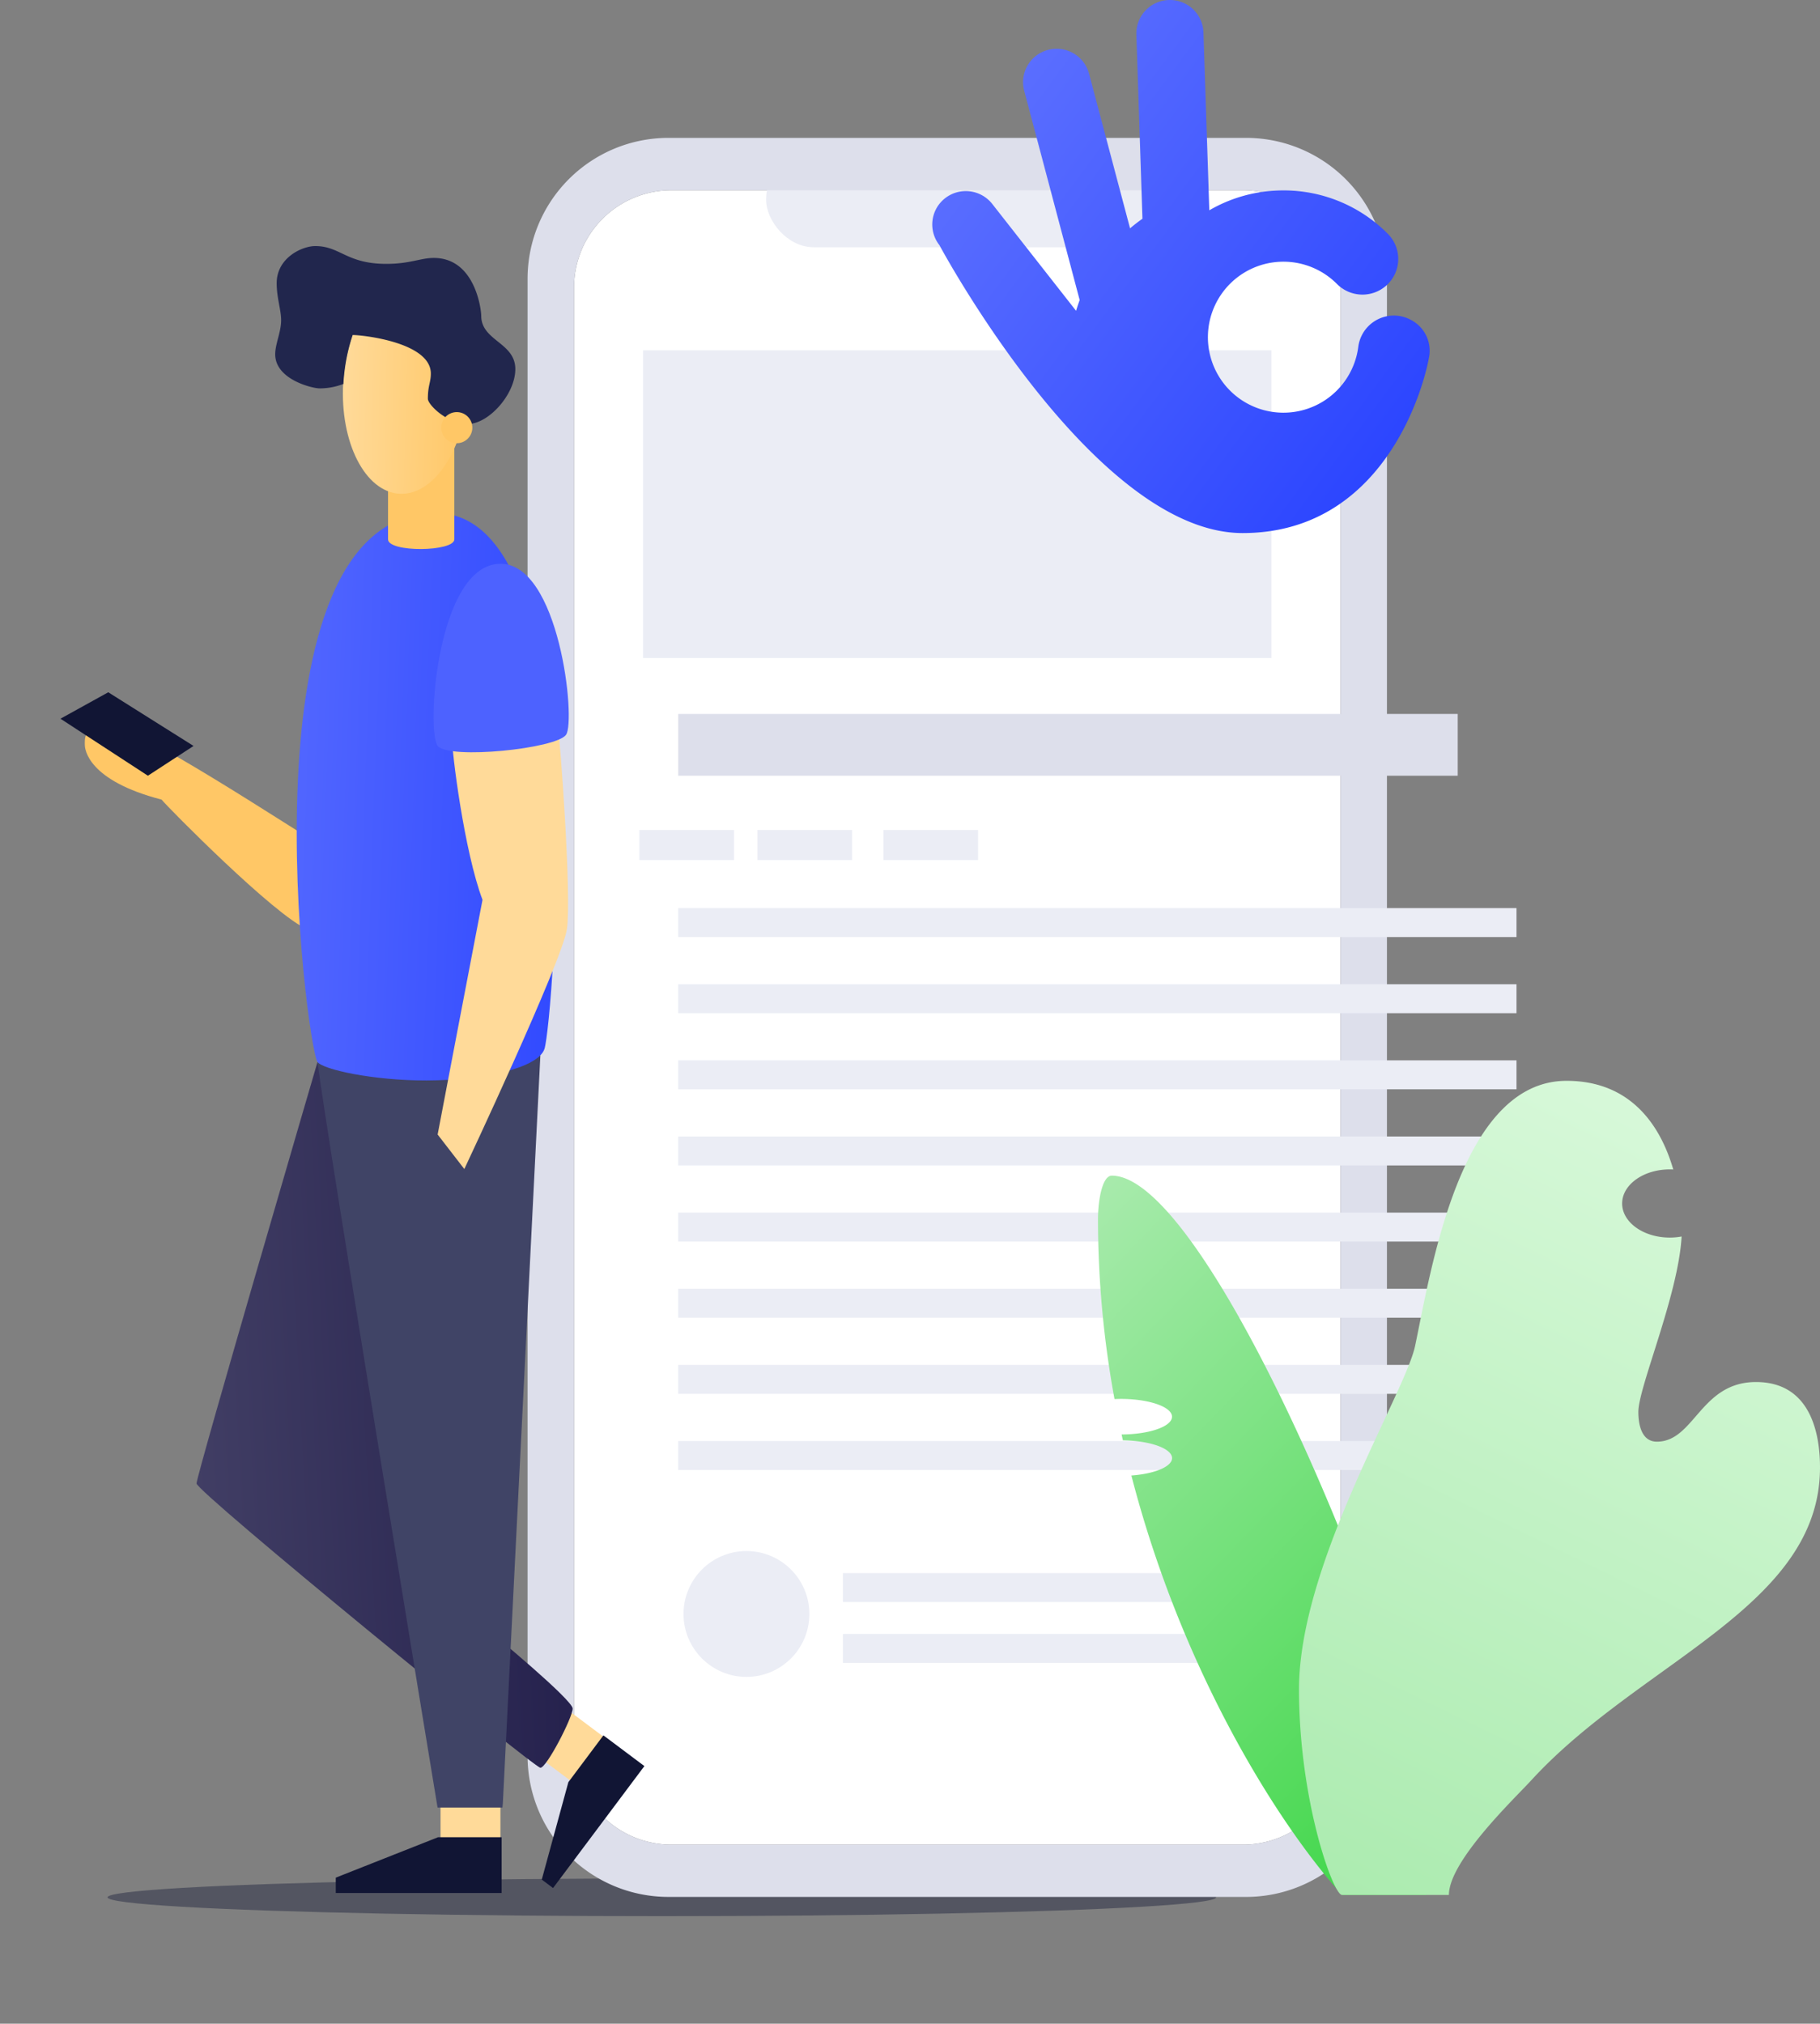 <?xml version="1.0" encoding="UTF-8"?> <svg xmlns="http://www.w3.org/2000/svg" xmlns:xlink="http://www.w3.org/1999/xlink" width="558.555" height="621.021" viewBox="0 0 558.555 621.021"><rect x="0" y="0" width="558.555" height="621.021" fill="#808080" stroke="none"/><defs><linearGradient id="a" x1="-1.596" y1="1.08" x2="1" y2="0.447" gradientUnits="objectBoundingBox"><stop offset="0" stop-color="#f2f4ff"></stop><stop offset="1" stop-color="#fff"></stop></linearGradient><linearGradient id="b" x1="0.971" y1="0.482" x2="-0.072" y2="0.585" gradientUnits="objectBoundingBox"><stop offset="0" stop-color="#25214d"></stop><stop offset="1" stop-color="#434066"></stop></linearGradient><linearGradient id="c" x1="2.07" y1="0.712" x2="-0.963" y2="0.538" gradientUnits="objectBoundingBox"><stop offset="0" stop-color="#001fff"></stop><stop offset="1" stop-color="#808fff"></stop></linearGradient><linearGradient id="d" x1="0.383" y1="0.005" x2="0.438" y2="1.016" gradientUnits="objectBoundingBox"><stop offset="0" stop-color="#ffda99"></stop><stop offset="1" stop-color="#ffc766"></stop></linearGradient><linearGradient id="e" x1="0.095" y1="-0.068" x2="0.606" y2="1.021" gradientUnits="objectBoundingBox"><stop offset="0" stop-color="#abebaf"></stop><stop offset="1" stop-color="#47d850"></stop></linearGradient><linearGradient id="f" x1="0.242" y1="1.074" x2="0.748" y2="-0.543" gradientUnits="objectBoundingBox"><stop offset="0" stop-color="#abebaf"></stop><stop offset="1" stop-color="#edffee"></stop></linearGradient><linearGradient id="g" x1="1.636" y1="1.528" x2="-0.599" y2="-0.245" xlink:href="#c"></linearGradient></defs><g transform="translate(11.436 44.162)"><ellipse cx="170.113" cy="5.778" rx="170.113" ry="5.778" transform="translate(21.565 532.302)" fill="#111534" opacity="0.4"></ellipse><g transform="translate(150.475 -1.853)"><path d="M594.549,293.416V519.15a29.868,29.868,0,0,1-29.868,29.868H389.208A29.868,29.868,0,0,1,359.34,519.15V71.208A29.872,29.872,0,0,1,389.2,41.34H564.681A29.872,29.872,0,0,1,594.549,71.2V293.416" transform="translate(-345.083 -25.264)" fill="#fff"></path><rect width="117.316" height="29.29" rx="14.645" transform="translate(73.201 4.285)" fill="#ebedf5"></rect><path d="M548.5,6H371.214A43.242,43.242,0,0,0,328,49.242V502.566a43.242,43.242,0,0,0,43.214,43.242H548.5a43.242,43.242,0,0,0,43.242-43.242V49.242A43.242,43.242,0,0,0,548.5,6Zm28.967,268.152V499.886A29.868,29.868,0,0,1,547.6,529.754H372.124a29.868,29.868,0,0,1-29.868-29.868V51.944a29.872,29.872,0,0,1,29.863-29.868H547.6a29.871,29.871,0,0,1,29.868,29.863Z" transform="translate(-328 -6)" fill="#dddfeb"></path><rect width="192.841" height="94.435" transform="translate(35.44 65.19)" fill="#ebedf5"></rect><rect width="257.271" height="8.884" transform="translate(46.23 236.365)" fill="#ebedf5"></rect><rect width="257.271" height="8.884" transform="translate(46.23 259.727)" fill="#ebedf5"></rect><rect width="257.271" height="8.884" transform="translate(46.23 283.086)" fill="#ebedf5"></rect><rect width="257.271" height="8.884" transform="translate(46.23 306.449)" fill="#ebedf5"></rect><rect width="257.271" height="8.884" transform="translate(46.23 329.812)" fill="#ebedf5"></rect><rect width="257.271" height="8.884" transform="translate(46.23 353.176)" fill="#ebedf5"></rect><rect width="257.271" height="8.884" transform="translate(46.23 376.539)" fill="#ebedf5"></rect><rect width="257.271" height="8.884" transform="translate(46.23 399.902)" fill="#ebedf5"></rect><rect width="178.989" height="8.884" transform="translate(96.773 440.423)" fill="#ebedf5"></rect><rect width="197.317" height="8.884" transform="translate(96.773 459.101)" fill="#ebedf5"></rect><rect width="29.049" height="9.225" transform="translate(34.317 212.401)" fill="#ebedf5"></rect><rect width="29.049" height="9.225" transform="translate(70.544 212.401)" fill="#ebedf5"></rect><rect width="29.049" height="9.225" transform="translate(109.205 212.401)" fill="#ebedf5"></rect><circle cx="19.31" cy="19.31" r="19.31" transform="translate(47.863 433.668)" fill="#ebedf5"></circle><rect width="239.23" height="18.964" transform="translate(46.23 176.779)" fill="#dddfeb"></rect></g><g transform="translate(7.12 31.354)"><rect width="16.876" height="15.057" transform="translate(145.261 462.5) rotate(-53.17)" fill="#ffda99"></rect><rect width="18.373" height="11.968" transform="translate(116.647 477.674)" fill="#ffda99"></rect><path d="M131.053,629.41S93.93,756.188,93.93,758.757,197.544,846,199.464,846s9.894-15.466,9.894-18.155-24.664-23.035-24.664-23.035Z" transform="translate(-52.167 -379.034)" fill="url(#b)"></path><path d="M232.415,854.482,243.937,624.84c-5.413,3.885-33.289,11.827-68.4,2.078,2.438,20.161,36.846,228.809,36.846,228.809H232.3Z" transform="translate(-96.653 -376.544)" fill="#404466"></path><path d="M87.978,437.013C83.334,434.47,34.019,401.85,25.95,401.85s-7.406,4.758-7.406,6.2.992,10.944,23.55,16.8c1.988,2.434,34.935,35.822,44.775,39.8C86.977,454.148,87.978,437.013,87.978,437.013Z" transform="translate(-11.066 -254.989)" fill="#ffc766"></path><path d="M204.251,259.11c-61.223,0-39.721,163.737-36.359,168.445,1.654,2.316,17.1,5.712,33.476,5.676,16.643-.036,34.235-3.636,36.185-9.711C240.1,415.605,253.165,259.11,204.251,259.11Z" transform="translate(-89.005 -177.18)" fill="url(#c)"></path><path d="M28.954,405.615,2.12,388.121l14.67-8.111,26.174,16.471Z" transform="translate(-2.12 -243.084)" fill="#111534"></path><path d="M260.98,405.888c-.114,4.549,3.78,35.4,9.38,50.233-2.12,10.917-13.77,72.022-13.77,72.022l8.188,10.59s29.959-63.62,31.474-73.569-2.12-59.276-2.729-61.7S260.98,405.888,260.98,405.888Z" transform="translate(-140.835 -255.502)" fill="#ffda99"></path><path d="M274.169,293.327c18.273-.4,23.413,48.159,20.334,52.471s-35.632,7.6-39.33,3.493S254.828,293.75,274.169,293.327Z" transform="translate(-139.34 -195.831)" fill="#4d62ff"></path><path d="M243.467,206.54H223.12v31.97c0,4.094,20.347,3.853,20.347,0Z" transform="translate(-122.59 -148.524)" fill="#ffc766"></path><ellipse cx="32.961" cy="19.174" rx="32.961" ry="19.174" transform="translate(84.895 74.91) rotate(-86.74)" fill="url(#d)"></ellipse><path d="M147,112.207c0-3.184,1.82-6.823,1.82-10.462,0-3.184-1.365-6.823-1.365-11.372,0-7.733,7.733-11.372,11.827-11.372,7.733,0,9.553,5.459,21.835,5.459,7.278,0,10.462-1.82,14.556-1.82,12.737,0,14.556,15.921,14.556,17.741,0,7.733,10.462,8.188,10.462,16.376,0,7.733-8.188,16.831-14.556,16.831s-12.282-5.914-12.282-7.733c0-4.094.91-5,.91-7.733,0-9.553-20.816-11.827-24-11.827a57.686,57.686,0,0,0-2.838,15.011,20.276,20.276,0,0,1-7.278,1.365C158.372,122.669,147,119.94,147,112.207Z" transform="translate(-81.096 -79)" fill="#21264d"></path><circle cx="4.776" cy="4.776" r="4.776" transform="translate(116.852 50.947)" fill="#ffc766"></circle><path d="M238.766,1152.419H219.238l-31.378,12.4v4.717h50.907Z" transform="translate(-103.369 -664.133)" fill="#111534"></path><path d="M345.759,1083.69l-10.754,14.356-8.165,29.9,3.466,2.6,28.03-37.428Z" transform="translate(-179.129 -626.668)" fill="#111534"></path><path d="M717.074,706.1c-2.888,0-4.244,7.392-4.244,13.51a306.882,306.882,0,0,0,5.072,55.042c.623,0,1.255-.041,1.9-.041,8.7,0,15.748,2.443,15.748,5.459s-6.905,5.4-15.466,5.459c.132.6.259,1.2.4,1.792,8.384.123,15.08,2.515,15.08,5.459,0,2.625-5.354,4.817-12.482,5.336,15.4,59.672,44.839,106.776,64.694,128.733h25.779V905.113C813.537,867.217,748.28,706.1,717.074,706.1Z" transform="translate(-394.42 -420.839)" fill="url(#e)"></path><path d="M988.7,734.558c-17.054,0-18.869,18.3-30.409,18.3-4.453,0-5.686-4.7-5.686-9.148,0-7.583,12.251-35.732,13.278-53.809a20,20,0,0,1-3.639.328c-8.07,0-14.615-4.69-14.615-10.462s6.546-10.462,14.615-10.462c.364,0,.723,0,1.078.032-3.862-13.315-12.9-27.212-32.752-27.212-32.634,0-41.536,57.853-46.48,81.339-3.061,14.556-35.631,66.755-35.631,105.389,0,34.053,10.463,63.1,13.192,63.1h32.811c0-10.462,20.347-29.791,25.187-35.081,33.489-36.6,88.7-53.254,88.7-96.072C1008.371,751.37,1005.983,734.558,988.7,734.558Z" transform="translate(-468.353 -385.963)" fill="url(#f)"></path></g><path d="M1334.984,458.832a11,11,0,0,0-16.389,8.093,23.17,23.17,0,1,1-6.53-19.231,11.014,11.014,0,0,0,15.531.078,10.914,10.914,0,0,0,.078-15.467,44.962,44.962,0,0,0-32.114-13.344c-.6,0-1.2.016-1.8.039a45.032,45.032,0,0,0-20.894,6.063l-.2-6.108-1.6-48.508a10.278,10.278,0,0,0-10.629-9.911h0a10.272,10.272,0,0,0-9.953,10.585l1.865,56.531q-1.972,1.388-3.806,2.948l-12.582-47.463a10.3,10.3,0,0,0-12.582-7.3h0a10.249,10.249,0,0,0-7.327,12.531l17.029,64.238q-.6,1.628-1.1,3.306l-25.729-32.8a10.325,10.325,0,0,0-14.453-1.767h0a10.225,10.225,0,0,0-1.772,14.393s47.31,88.374,93.067,88.374c42.555,0,55.367-43.065,57.294-54.433A10.656,10.656,0,0,0,1334.984,458.832Z" transform="translate(-913.169 -404.691)" fill="url(#g)"></path></g></svg> 